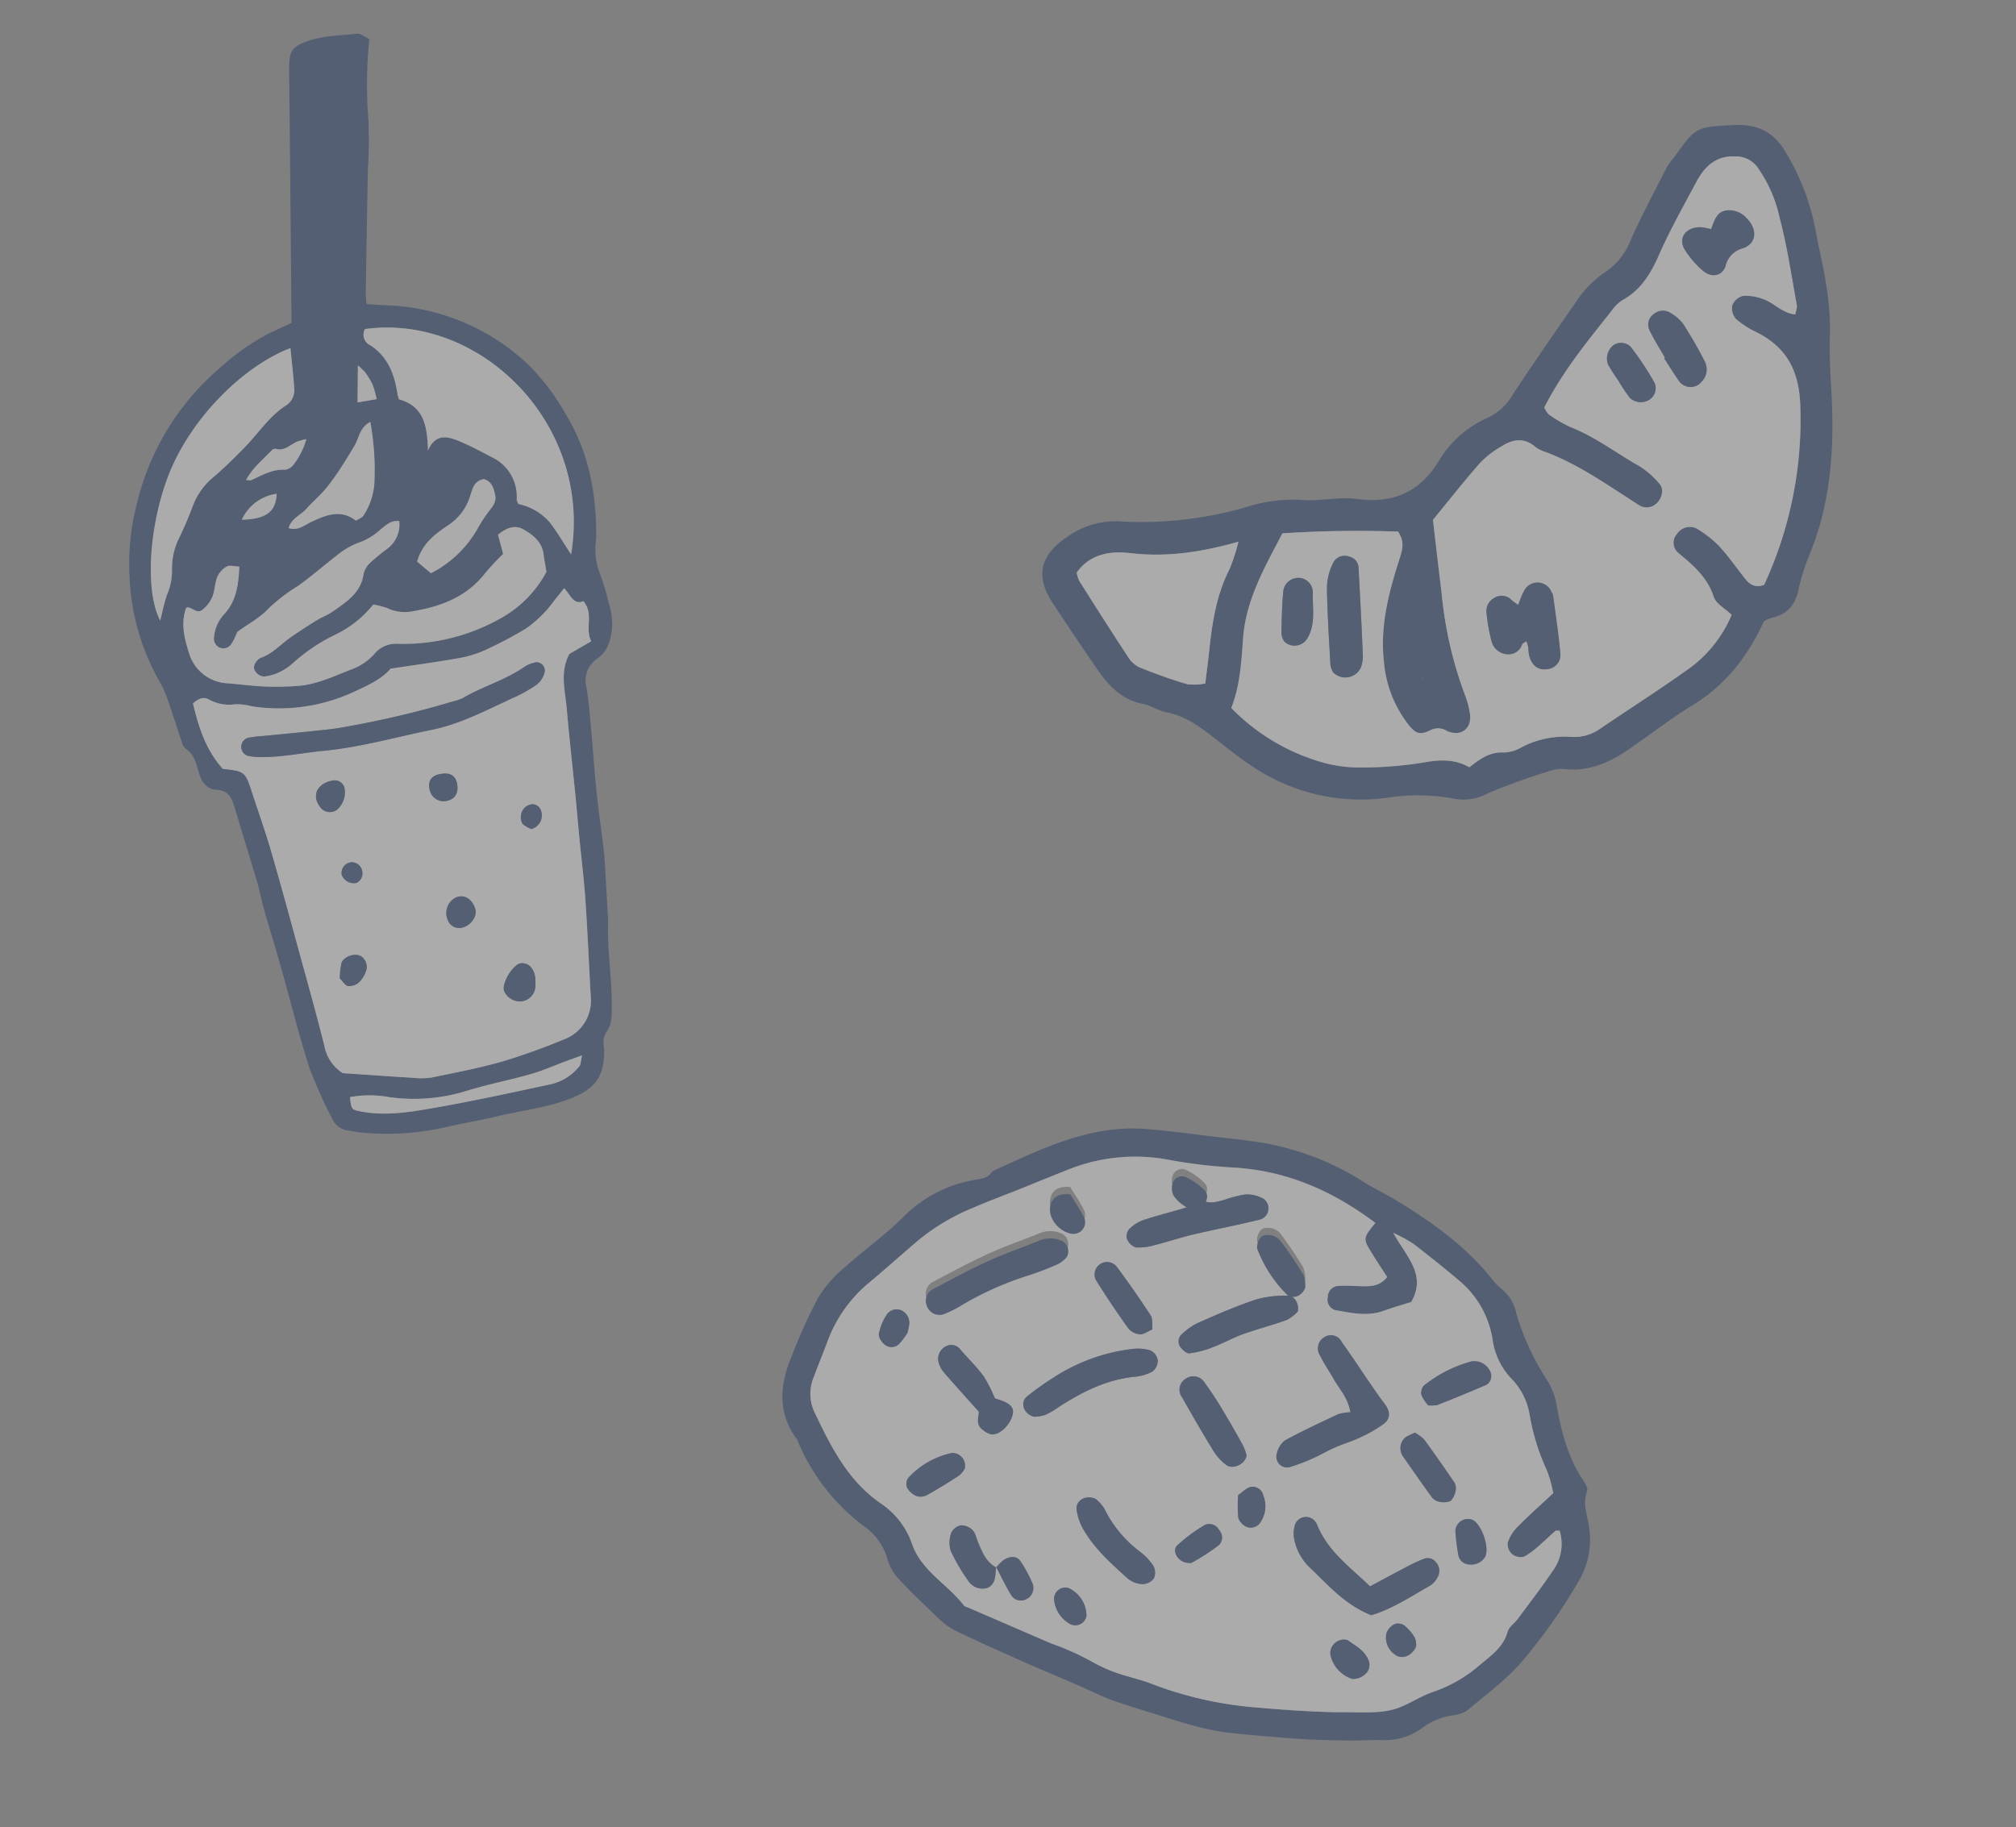 <svg xmlns="http://www.w3.org/2000/svg" width="337.432" height="305.884" viewBox="0 0 337.432 305.884">
  <rect x="0" y="0" width="337.432" height="305.884" fill="#808080" stroke="none"/>
  <g id="Group_36180" data-name="Group 36180" transform="translate(-19.332 -7568.998)">
    <g id="Group_2151" data-name="Group 2151" transform="matrix(0.966, -0.259, 0.259, 0.966, -1428.851, 6560.893)" opacity="0.34">
      <path id="Path_94463" data-name="Path 94463" d="M1207.329,1430.709a36.282,36.282,0,0,0-20.682-16.059c-.982-.311-1.951-.661-2.988-1.014a15.358,15.358,0,0,1,.261-1.547q2.844-9.98,5.71-19.954a77.607,77.607,0,0,0,2.286-8.124,74.315,74.315,0,0,1,3.664-13.08c-.56-.469-1.1-1.305-1.761-1.409-2.652-.419-5.273-1.118-8.009-.972-2.881.154-3.686.707-4.43,3.525-.866,3.284-1.694,6.579-2.541,9.868q-2.15,8.345-4.306,16.687c-1.26,4.877-2.524,9.753-3.832,14.807-1.749.308-3.13.52-4.5.8a40.022,40.022,0,0,0-9.2,3.45,42.991,42.991,0,0,0-19.077,18.159,40.179,40.179,0,0,0-4.375,11.459,38.384,38.384,0,0,0,.219,18.14,17.721,17.721,0,0,1,.557,3.106c.2,2.57.306,5.149.472,7.723a2.384,2.384,0,0,0,.291,1.348c1.263,1.362,1.07,3.037,1.142,4.656.068,1.533.6,2.9,2.087,3.376,1.863.6,2.133,1.919,2.179,3.54.122,4.338.3,8.673.414,13.011.041,1.635-.1,3.274-.072,4.91.052,3.4.187,6.8.233,10.2.076,5.746-.052,11.5.227,17.235a77,77,0,0,0,1.487,9.326,3.3,3.3,0,0,0,2.13,2.6c.543.222,1.055.521,1.6.732a43.743,43.743,0,0,0,14.4,2.933c2.815.1,5.625.394,8.44.466,4.219.108,8.418.781,12.661.33,4.547-.483,6.508-2.019,7.688-6.3.124-.449.082-.952.244-1.381a3.219,3.219,0,0,1,.827-1.469c1.252-.917,1.586-2.26,1.971-3.612,1.35-4.739,1.76-9.688,3.242-14.4.07-.223.087-.462.134-.692.643-3.105,1.292-6.208,1.926-9.314.14-.688.244-1.385.342-2.081.459-3.248.857-6.507,1.379-9.746.558-3.466,1.253-6.909,1.845-10.37.376-2.2.782-4.4.974-6.619a4.367,4.367,0,0,1,2.969-3.986c2.267-.852,3.18-2.733,3.871-4.717a12.457,12.457,0,0,0,.41-3.835,40.647,40.647,0,0,0-.172-5.278,10.94,10.94,0,0,1,.755-5.17,18.43,18.43,0,0,0,.592-2.007c1.607-6.475,2.021-12.939.17-19.47A38.576,38.576,0,0,0,1207.329,1430.709Zm-62.374,32.058a1.583,1.583,0,0,0,2.219-.144,3.87,3.87,0,0,0,.5-.494c.374-.449.732-.91.878-1.092,2.238-.861,4.357-1.33,6.069-2.43a28.887,28.887,0,0,1,5.753-2.373c2.512-.953,4.937-2.13,7.416-3.172a13.031,13.031,0,0,1,4.719-1.231,10.627,10.627,0,0,0,3.631-1.144c1.076-.461,2.079-1.063,3.384-.549a5.061,5.061,0,0,1-3.1,3.947,29.491,29.491,0,0,0-3.2,1.428,3.967,3.967,0,0,0-1.739,1.588c-1.234,2.984-3.969,3.791-6.588,4.764-.978.363-2.057.446-3.062.749-1.681.506-3.356,1.043-5,1.647-1.862.683-3.553,1.843-5.613,1.978a1.491,1.491,0,0,0-.647.254c-.646.4-1.111,1.005-.823,1.749a1.974,1.974,0,0,0,1.131,1.16,7.778,7.778,0,0,0,2.776-.034,9.428,9.428,0,0,0,2.644-.931,30.194,30.194,0,0,1,7.616-2.637,18.349,18.349,0,0,0,7.784-3.288,12.057,12.057,0,0,1,2.161,1.223,6.845,6.845,0,0,0,4.15,1.586c4.823.456,9.345-.088,13.323-3.164a41.279,41.279,0,0,1,3.567-2.208v-3.327c1.565-.7,3.11-.962,4.328.231,1.326,1.3,2.488,2.825,2.2,4.929-.127.917-.189,1.843-.3,2.938a19.187,19.187,0,0,1-8.681,5.333,33.106,33.106,0,0,1-18.367-.111,4.734,4.734,0,0,0-4.328.593,9.423,9.423,0,0,1-4.613,1.531c-3.03.348-6.059.9-9.106.333a47.488,47.488,0,0,1-5.437-1.353c-2.009-.63-3.956-1.454-5.944-2.153a7.075,7.075,0,0,1-4.821-6.551c-.1-2.588-.088-5.182,1.514-7.42a1.079,1.079,0,0,1,.358.036c.7.374,1.214,1.383,2.1,1.02a5.5,5.5,0,0,0,2.2-1.642c.7-.916,1.009-2.134,1.7-3.057a3.73,3.73,0,0,1,1.97-1.272c.546-.133,1.233.315,2.036.56-.936,2.915-1.968,5.44-4.521,7.037a6.589,6.589,0,0,0-2.614,3.232A1.658,1.658,0,0,0,1144.955,1462.768Zm15.936-22.353c-.912,2.889-2.825,3.627-6.753,2.68A7.536,7.536,0,0,1,1160.891,1440.415Zm-4.341-3.55c1.594-1.734,3.646-2.582,5.48-3.725a.779.779,0,0,1,.669-.031c1.3.759,2.477-.016,3.7-.236a11.515,11.515,0,0,1,1.655-.011,12.573,12.573,0,0,1-3.176,3.568,2.121,2.121,0,0,1-1.593.457c-2-.66-3.91-.112-5.849.207C1157.235,1437.128,1157,1436.987,1156.55,1436.865Zm39.6,13.257c-.059,1.073-.763,1.609-1.548,2.189a23.913,23.913,0,0,0-2.632,2.332,18.82,18.82,0,0,1-9.58,5.3l-1.734-2.482c1.69-2.787,4.219-3.706,6.6-4.525a8.944,8.944,0,0,0,4.83-3.8c.7-1.069,1.323-2.3,2.952-2.11C1196.222,1447.763,1196.22,1448.921,1196.153,1450.122Zm-16.564-26.931a9.656,9.656,0,0,1,.881,1.431,12.98,12.98,0,0,1,.667,2.346,17.719,17.719,0,0,1,.022,2.471l-3.23-.289Zm-7.32,15.913c1.146-1.009,2.245-2.072,3.34-3.136,1.046-1.017,1.529-2.659,3.537-3.11a45.111,45.111,0,0,1-2.056,10.255,11.437,11.437,0,0,1-3.109,4.589c-.3.29-.867.306-1.433.488-1.968-2.594-4.69-2.194-7.373-1.71-1.231.222-2.4.876-3.833,0,.852-1.45,2.529-1.565,3.728-2.354,1.272-.837,2.662-1.5,3.915-2.358A35.6,35.6,0,0,0,1172.269,1439.1Zm-35.7,16.763c-1.2-5.537,2.3-15.657,7.414-22.813,6.058-8.484,17.03-14.74,25.456-15.594-.418,2.5-.729,4.682-1.168,6.84a2.991,2.991,0,0,1-2.075,2.244c-3.195,1.047-5.65,3.313-8.467,4.979-2.014,1.191-4.051,2.361-6.159,3.37a11.5,11.5,0,0,0-4.625,3.665c-1.161,1.625-2.379,3.219-3.694,4.72a11.4,11.4,0,0,0-2.583,4.952,10.19,10.19,0,0,1-1.835,3.7C1137.982,1453.146,1137.339,1454.5,1136.568,1455.867Zm48.474,90.2a8.617,8.617,0,0,1-5.982,1.657c-6.668-.321-13.34-.66-19.987-1.259-3.947-.356-7.941-.822-11.579-2.656-1.2-.6-1.208-.681-.907-2.677a18.415,18.415,0,0,1,6.312,1.693,29.775,29.775,0,0,0,13.04,2.348c3.63-.128,7.273.14,10.906.079,2.1-.035,4.2-.374,6.3-.572.69-.065,1.38-.12,2.772-.24C1185.451,1545.326,1185.345,1545.818,1185.041,1546.063Zm20.326-68.177-4.1,1.109c-2.359,2.524-2.261,5.71-2.784,8.674-.857,4.851-1.59,9.724-2.388,14.586-.38,2.313-.8,4.62-1.182,6.932-.58,3.473-1.063,6.964-1.741,10.417-1.041,5.3-2.23,10.564-3.324,15.851a6.893,6.893,0,0,1-5.641,5.552,110.638,110.638,0,0,1-11.217.966c-4.1.078-8.221-.227-12.326-.463a12.215,12.215,0,0,1-3.064-.774c-3.661-1.221-7.309-2.485-11.134-3.792a6.9,6.9,0,0,1-1.782-5.252c.091-5.639.021-11.281-.011-16.922s-.044-11.282-.168-16.92c-.075-3.4-.349-6.8-.53-10.193-.2-3.706-.227-3.748-3.7-5.106-1.908-3.7-2.112-7.732-1.993-11.864,1.024-.508,1.908-.709,2.718.017a6.961,6.961,0,0,0,4.043,1.938,9.363,9.363,0,0,1,2.6,1.044,29.853,29.853,0,0,0,17.567,2.027c2.437-.416,4.833-.885,6.506-2.085,4.381.484,8.33,1.012,12.3,1.316a19.476,19.476,0,0,0,4.885-.414,64.364,64.364,0,0,0,6.5-1.535,20.007,20.007,0,0,0,5.778-3.315c.641-.455,1.269-.929,2.1-1.539.737,1.364.773,3.164,2.546,2.933C1207.025,1473.65,1204.8,1475.546,1205.367,1477.885Zm.492-14.911c-.7-2.126-1.244-4.118-2.015-6.017a9.542,9.542,0,0,0-4.309-4.421,2.116,2.116,0,0,1-.1-.756,7.273,7.273,0,0,0-2.214-8c-1.456-1.355-2.919-2.717-4.489-3.933-1.708-1.323-3.549-2.357-5.506.14.938-3.92,1.313-7.342-2.454-9.541a5.454,5.454,0,0,1-.032-.786c.385-3.353.133-6.547-2.279-9.206a1.951,1.951,0,0,1-.153-2.85C1201.656,1420.05,1215.015,1442.885,1205.859,1462.974Z" transform="translate(0 0)" fill="#00205d"/>
      <path id="Path_94464" data-name="Path 94464" d="M1209.567,1536.832c-1.773.23-1.809-1.569-2.546-2.933-.832.61-1.46,1.084-2.1,1.539a20,20,0,0,1-5.778,3.315,64.281,64.281,0,0,1-6.5,1.535,19.483,19.483,0,0,1-4.885.414c-3.966-.3-7.916-.831-12.3-1.316-1.673,1.2-4.069,1.669-6.506,2.085a29.85,29.85,0,0,1-17.567-2.027,9.356,9.356,0,0,0-2.6-1.044,6.961,6.961,0,0,1-4.043-1.938c-.81-.726-1.694-.525-2.718-.017-.119,4.132.085,8.159,1.993,11.864,3.476,1.358,3.5,1.4,3.7,5.106.181,3.4.455,6.793.53,10.193.124,5.638.135,11.28.168,16.92s.1,11.283.011,16.922a6.9,6.9,0,0,0,1.782,5.252c3.825,1.307,7.473,2.571,11.134,3.792a12.221,12.221,0,0,0,3.064.774c4.1.237,8.221.542,12.326.463a110.576,110.576,0,0,0,11.217-.966,6.894,6.894,0,0,0,5.641-5.552c1.094-5.287,2.282-10.554,3.324-15.851.678-3.453,1.161-6.944,1.741-10.417.386-2.312.8-4.619,1.182-6.932.8-4.862,1.532-9.734,2.388-14.586.523-2.964.425-6.15,2.784-8.674l4.1-1.109C1208.551,1541.307,1210.773,1539.411,1209.567,1536.832Zm-51.267,50.519a4.855,4.855,0,0,1-1.528,1.376,2.541,2.541,0,0,1-1.923.126c-.479-.239-.675-1.043-1.008-1.62a15.9,15.9,0,0,1,.907-2.345,2.556,2.556,0,0,1,3.4-.38A2.138,2.138,0,0,1,1158.3,1587.351Zm2.383-14.81a2.156,2.156,0,0,1-2.043-1.958,1.816,1.816,0,0,1,1.882-1.631,1.767,1.767,0,0,1,1.589,1.9A1.743,1.743,0,0,1,1160.683,1572.54Zm-.036-12.647a2.008,2.008,0,0,1-2.405-.864c-1.046-2.036-.147-3.8,2.079-4.069a4.7,4.7,0,0,1,1.039.018,1.661,1.661,0,0,1,1.492,1.633A3.841,3.841,0,0,1,1160.647,1559.894Zm15.267,24.474a2.049,2.049,0,0,1-2.1-1.9,2.905,2.905,0,0,1,2.414-3.271c1.432-.113,2.442.96,2.521,2.682C1178.809,1583.117,1177.413,1584.344,1175.914,1584.367Zm.633-23.612c-.007-1.443.743-2.227,2.1-2.195,1.761.042,2.634.75,2.6,2.114-.039,1.616-.9,2.572-2.268,2.516A2.364,2.364,0,0,1,1176.547,1560.755Zm8.931,34.788a13.318,13.318,0,0,1-.348,1.429,2.651,2.651,0,0,1-2.983,1.863,2.894,2.894,0,0,1-2.281-2.364c-.212-1.309,2.571-4.022,3.905-3.807C1184.946,1592.854,1185.651,1593.909,1185.478,1595.543Zm5.788-24.135a5.55,5.55,0,0,1-1.153-1.162,1.9,1.9,0,0,1,.032-1.334,2.068,2.068,0,0,1,2.4-1.459,1.547,1.547,0,0,1,1.1,1.59A2.345,2.345,0,0,1,1191.267,1571.408Zm8.978-24.817a3.8,3.8,0,0,1-2.427,1.905,23.6,23.6,0,0,1-3.411.855c-4.866.8-9.692,1.969-14.692,1.715-6.192-.4-12.413-.266-18.591-1.3-3.35-.561-6.77-.752-10.08-1.611a11.641,11.641,0,0,1-2.305-.805,1.569,1.569,0,0,1,.737-2.961,19.132,19.132,0,0,1,2.435.348c2.658.438,5.311.9,7.973,1.317,1.97.306,3.942.672,5.926.793a161.4,161.4,0,0,0,18.3.543,8.324,8.324,0,0,0,1.755-.113c3.739-1.034,7.688-1.054,11.365-2.4a5.313,5.313,0,0,1,2.071-.21A1.391,1.391,0,0,1,1200.245,1546.591Z" transform="translate(-3.747 -65.761)" fill="#fff"/>
      <path id="Path_94465" data-name="Path 94465" d="M1199.666,1510.37v3.327a41.378,41.378,0,0,0-3.567,2.208c-3.978,3.076-8.5,3.62-13.323,3.164a6.844,6.844,0,0,1-4.149-1.587,12.069,12.069,0,0,0-2.161-1.223,18.347,18.347,0,0,1-7.784,3.288,30.2,30.2,0,0,0-7.616,2.637,9.416,9.416,0,0,1-2.644.931,7.778,7.778,0,0,1-2.776.034,1.975,1.975,0,0,1-1.131-1.16c-.288-.743.177-1.344.823-1.749a1.489,1.489,0,0,1,.647-.254c2.06-.135,3.751-1.3,5.613-1.978,1.648-.6,3.323-1.141,5-1.647,1.005-.3,2.084-.385,3.062-.749,2.618-.973,5.353-1.779,6.588-4.764a3.971,3.971,0,0,1,1.739-1.588,29.507,29.507,0,0,1,3.2-1.428,5.061,5.061,0,0,0,3.1-3.947c-1.305-.514-2.308.088-3.384.549a10.632,10.632,0,0,1-3.631,1.144,13.035,13.035,0,0,0-4.719,1.231c-2.479,1.042-4.9,2.219-7.417,3.172a28.91,28.91,0,0,0-5.753,2.372c-1.712,1.1-3.831,1.569-6.069,2.431-.145.182-.5.643-.877,1.092a3.863,3.863,0,0,1-.5.494,1.583,1.583,0,0,1-2.219.144,1.657,1.657,0,0,1-.388-1.93,6.589,6.589,0,0,1,2.614-3.232c2.553-1.6,3.586-4.123,4.521-7.038-.8-.244-1.49-.693-2.036-.56a3.731,3.731,0,0,0-1.97,1.272c-.7.924-1,2.141-1.705,3.057a5.5,5.5,0,0,1-2.2,1.642c-.883.363-1.4-.646-2.1-1.02a1.077,1.077,0,0,0-.358-.036c-1.6,2.238-1.614,4.831-1.514,7.42a7.074,7.074,0,0,0,4.82,6.551c1.989.7,3.935,1.523,5.944,2.153a47.446,47.446,0,0,0,5.437,1.354c3.047.571,6.076.015,9.106-.333a9.428,9.428,0,0,0,4.613-1.531,4.734,4.734,0,0,1,4.328-.593,33.1,33.1,0,0,0,18.367.111,19.188,19.188,0,0,0,8.681-5.333c.108-1.094.17-2.021.3-2.937.293-2.1-.869-3.63-2.2-4.93C1202.775,1509.408,1201.23,1509.666,1199.666,1510.37Z" transform="translate(-4.766 -53.748)" fill="#fff"/>
      <path id="Path_94466" data-name="Path 94466" d="M1214.779,1450.007a1.951,1.951,0,0,0,.153,2.85c2.412,2.659,2.664,5.853,2.279,9.206a5.484,5.484,0,0,0,.032.786c3.767,2.2,3.392,5.621,2.454,9.542,1.957-2.5,3.8-1.464,5.506-.14,1.57,1.216,3.033,2.578,4.489,3.933a7.273,7.273,0,0,1,2.214,8,2.106,2.106,0,0,0,.1.756,9.543,9.543,0,0,1,4.309,4.42c.772,1.9,1.314,3.891,2.015,6.017C1247.487,1475.285,1234.128,1452.45,1214.779,1450.007Z" transform="translate(-32.472 -32.4)" fill="#fff"/>
      <path id="Path_94467" data-name="Path 94467" d="M1146.463,1465.358c-5.109,7.156-8.612,17.276-7.414,22.813.771-1.362,1.414-2.721,2.264-3.936a10.189,10.189,0,0,0,1.835-3.7,11.4,11.4,0,0,1,2.583-4.952c1.315-1.5,2.533-3.1,3.694-4.721a11.5,11.5,0,0,1,4.625-3.665c2.108-1.01,4.145-2.18,6.159-3.37,2.816-1.667,5.272-3.932,8.467-4.979a2.991,2.991,0,0,0,2.074-2.244c.438-2.158.749-4.342,1.168-6.84C1163.493,1450.618,1152.52,1456.874,1146.463,1465.358Z" transform="translate(-2.481 -32.304)" fill="#fff"/>
      <path id="Path_94468" data-name="Path 94468" d="M1194.6,1478.438c-1.1,1.065-2.194,2.127-3.34,3.136a35.6,35.6,0,0,1-3.284,2.66c-1.253.862-2.643,1.522-3.915,2.358-1.2.789-2.876.9-3.728,2.354,1.43.879,2.6.226,3.833,0,2.682-.484,5.4-.884,7.373,1.71.566-.182,1.131-.2,1.433-.488a11.44,11.44,0,0,0,3.109-4.589,45.119,45.119,0,0,0,2.056-10.256C1196.132,1475.779,1195.649,1477.422,1194.6,1478.438Z" transform="translate(-18.994 -42.469)" fill="#fff"/>
      <path id="Path_94469" data-name="Path 94469" d="M1185.989,1659.2c-3.634.061-7.276-.207-10.906-.079a29.779,29.779,0,0,1-13.04-2.348,18.423,18.423,0,0,0-6.312-1.693c-.3,2-.291,2.073.906,2.677,3.638,1.833,7.632,2.3,11.579,2.656,6.647.6,13.319.938,19.987,1.259a8.619,8.619,0,0,0,5.982-1.657c.3-.244.41-.736.876-1.625-1.391.12-2.082.175-2.772.24C1190.189,1658.825,1188.091,1659.164,1185.989,1659.2Z" transform="translate(-9.143 -113.95)" fill="#fff"/>
      <path id="Path_94470" data-name="Path 94470" d="M1226.786,1498.833c-1.629-.185-2.256,1.042-2.951,2.11a8.944,8.944,0,0,1-4.83,3.8c-2.381.819-4.91,1.738-6.6,4.525l1.734,2.482a18.817,18.817,0,0,0,9.58-5.3,23.87,23.87,0,0,1,2.632-2.331c.786-.58,1.489-1.116,1.549-2.189C1227.966,1500.73,1227.968,1499.573,1226.786,1498.833Z" transform="translate(-31.746 -51.809)" fill="#fff"/>
      <path id="Path_94471" data-name="Path 94471" d="M1182.231,1475.328c-1.225.22-2.4,1-3.7.237a.779.779,0,0,0-.669.031c-1.835,1.143-3.886,1.991-5.48,3.725.451.122.685.262.89.228,1.939-.319,3.846-.867,5.849-.206a2.123,2.123,0,0,0,1.593-.457,12.573,12.573,0,0,0,3.175-3.568A11.552,11.552,0,0,0,1182.231,1475.328Z" transform="translate(-15.83 -42.455)" fill="#fff"/>
      <path id="Path_94472" data-name="Path 94472" d="M1168.376,1490.536c3.927.947,5.841.209,6.753-2.68A7.537,7.537,0,0,0,1168.376,1490.536Z" transform="translate(-14.237 -47.441)" fill="#fff"/>
      <path id="Path_94473" data-name="Path 94473" d="M1210.415,1460.71a9.626,9.626,0,0,0-.881-1.431l-1.659,5.959,3.23.289a17.726,17.726,0,0,0-.022-2.471A12.977,12.977,0,0,0,1210.415,1460.71Z" transform="translate(-29.945 -36.088)" fill="#fff"/>
      <path id="Path_94474" data-name="Path 94474" d="M1203.189,1551.593a5.313,5.313,0,0,0-2.071.21c-3.677,1.347-7.626,1.368-11.365,2.4a8.325,8.325,0,0,1-1.755.113,161.374,161.374,0,0,1-18.3-.543c-1.984-.121-3.956-.486-5.926-.792-2.662-.413-5.315-.88-7.973-1.317a19.081,19.081,0,0,0-2.435-.348,1.569,1.569,0,0,0-.737,2.961,11.663,11.663,0,0,0,2.3.805c3.31.858,6.73,1.05,10.08,1.611,6.178,1.034,12.4.9,18.591,1.3,5,.253,9.826-.917,14.692-1.715a23.617,23.617,0,0,0,3.411-.855,3.8,3.8,0,0,0,2.427-1.905A1.391,1.391,0,0,0,1203.189,1551.593Z" transform="translate(-7.633 -72.687)" fill="#00205d"/>
      <path id="Path_94475" data-name="Path 94475" d="M1208.766,1631.454c-1.334-.215-4.117,2.5-3.906,3.807a2.9,2.9,0,0,0,2.281,2.364,2.652,2.652,0,0,0,2.983-1.863,13.329,13.329,0,0,0,.348-1.429C1210.645,1632.7,1209.94,1631.643,1208.766,1631.454Z" transform="translate(-28.741 -104.551)" fill="#00205d"/>
      <path id="Path_94476" data-name="Path 94476" d="M1171.8,1568.87a4.693,4.693,0,0,0-1.039-.018c-2.227.265-3.125,2.033-2.079,4.069a2.008,2.008,0,0,0,2.405.865,3.842,3.842,0,0,0,2.205-3.282A1.661,1.661,0,0,0,1171.8,1568.87Z" transform="translate(-14.185 -79.652)" fill="#00205d"/>
      <path id="Path_94477" data-name="Path 94477" d="M1197.232,1609.089a2.9,2.9,0,0,0-2.414,3.271,2.049,2.049,0,0,0,2.1,1.9c1.5-.023,2.895-1.25,2.837-2.493C1199.674,1610.05,1198.665,1608.976,1197.232,1609.089Z" transform="translate(-24.749 -95.658)" fill="#00205d"/>
      <path id="Path_94478" data-name="Path 94478" d="M1162.568,1617.988a15.856,15.856,0,0,0-.908,2.345c.333.576.53,1.381,1.008,1.62a2.54,2.54,0,0,0,1.923-.126,4.855,4.855,0,0,0,1.528-1.376,2.138,2.138,0,0,0-.147-2.842C1165.09,1616.85,1163.135,1617.016,1162.568,1617.988Z" transform="translate(-11.567 -98.86)" fill="#00205d"/>
      <path id="Path_94479" data-name="Path 94479" d="M1201.455,1574.841c-1.356-.032-2.106.752-2.1,2.195a2.364,2.364,0,0,0,2.431,2.435c1.367.056,2.229-.9,2.268-2.516C1204.089,1575.591,1203.217,1574.883,1201.455,1574.841Z" transform="translate(-26.557 -82.042)" fill="#00205d"/>
      <path id="Path_94480" data-name="Path 94480" d="M1224.236,1589.553a2.068,2.068,0,0,0-2.4,1.459,1.9,1.9,0,0,0-.032,1.334,5.554,5.554,0,0,0,1.154,1.163,2.345,2.345,0,0,0,2.371-2.366A1.548,1.548,0,0,0,1224.236,1589.553Z" transform="translate(-35.441 -87.861)" fill="#00205d"/>
      <path id="Path_94481" data-name="Path 94481" d="M1171.51,1592.093a1.816,1.816,0,0,0-1.882,1.631,2.157,2.157,0,0,0,2.043,1.958,1.743,1.743,0,0,0,1.427-1.69A1.767,1.767,0,0,0,1171.51,1592.093Z" transform="translate(-14.735 -88.903)" fill="#00205d"/>
    </g>
    <g id="Group_2154" data-name="Group 2154" transform="matrix(0.951, 0.309, -0.309, 0.951, -605.692, 6472.823)" opacity="0.34">
      <path id="Path_94511" data-name="Path 94511" d="M1263.028,1004.765c.025-.453-.577-1.052-1.03-1.4-3.705-2.869-6.146-6.706-8.286-10.762a11.539,11.539,0,0,0-2.824-3.467,42.232,42.232,0,0,1-8.336-9.027,7.036,7.036,0,0,0-3.726-3.173,9.061,9.061,0,0,1-2-1.094c-5.963-3.89-12.629-5.971-19.48-7.561-2.077-.482-4.209-.747-6.263-1.3a46,46,0,0,0-19.91-.534c-1.639.276-3.264.642-4.9.97-4.026.811-8.079,1.512-12.074,2.46-9.152,2.172-15.635,8.49-22.249,14.575a.9.9,0,0,0-.235.389c-.346,1.144-1.311,1.494-2.263,2.02a22.083,22.083,0,0,0-9.448,9.568c-1.908,3.8-4.508,7.24-6.635,10.935a21.234,21.234,0,0,0-2.732,6.21,91.384,91.384,0,0,0-1.248,11.348c-.336,4.975.833,9.415,5.2,12.479a2.082,2.082,0,0,1,.3.345,34.079,34.079,0,0,0,14.993,10.05,9.978,9.978,0,0,1,5.339,4.051,8.138,8.138,0,0,0,2.626,2.421c2.519,1.419,5.133,2.675,7.746,3.918a13.872,13.872,0,0,0,3.827,1.421c4.212.6,8.451,1.024,12.685,1.466,3.327.347,6.663.61,9.993.928,1.958.188,3.909.5,5.871.593,2.131.1,4.271.023,6.408.023,4.877-.112,9.774.083,14.585-.958,3.716-.8,7.426-1.65,11.113-2.581,2.648-.668,5.263-1.474,7.875-2.278,1.744-.538,3.441-1.232,5.187-1.761a10.521,10.521,0,0,0,5.908-4.069,11,11,0,0,1,4.122-3.529,5.47,5.47,0,0,0,2.149-1.606c2.239-3.615,4.8-7.134,6.344-11.045a94.47,94.47,0,0,0,3.239-9.458c.568-2.058,1.1-4.13,1.521-6.222a13.482,13.482,0,0,0-1.3-8.887C1264.25,1008.479,1262.91,1006.934,1263.028,1004.765Zm-1.328,14.389c-.922,3.215-2.048,6.372-3.111,9.544-.287.857-.977,1.7-.943,2.521.113,2.675-1.359,4.61-2.661,6.673a23.541,23.541,0,0,1-5.995,6.717c-2.066,1.507-3.62,3.771-5.775,5.087s-4.764,1.939-7.212,2.749c-2.305.761-4.65,1.413-7,2.033-2.649.7-5.319,1.327-7.988,1.951a63.016,63.016,0,0,1-17.723,1.5c-1.207-.062-2.422.042-3.634.048a25.453,25.453,0,0,1-6.8-.5,45.057,45.057,0,0,0-7.253-.762q-7.493-.7-14.984-1.411c-.3-.029-.676.027-.9-.127-3.714-2.561-8.575-3.283-11.469-7.163a13.474,13.474,0,0,0-7.088-4.8c-6.45-1.937-10.88-6.514-15.3-11.167a7.17,7.17,0,0,1-1.842-5.48c.073-2.133.255-4.262.338-6.4a23.173,23.173,0,0,1,3.674-11.623c1.947-3.1,3.774-6.274,5.706-9.383a35.512,35.512,0,0,1,6.882-7.768c2.259-2,4.63-3.848,6.934-5.783,2.21-1.856,4.408-3.727,6.641-5.555a30.084,30.084,0,0,1,15.377-6.46,84.987,84.987,0,0,0,10.28-2.045c8.715-2.316,17.18-1.453,25.593,1.438-1.173,3.01-1.166,3.142.771,4.8,1.253,1.076,2.554,2.1,3.9,3.2-.66,1.8-2.035,2.328-3.494,2.763-1.311.39-2.654.706-3.914,1.222a1.872,1.872,0,0,0-1,2.3,1.821,1.821,0,0,0,1.87,1.678c2.686-.385,5.452-.627,7.735-2.4,1.195-.931,2.459-1.772,3.932-2.825,1.075-5.172-3.108-6.951-6.451-10.081a26.983,26.983,0,0,1,3.722.682c3.151,1.127,6.289,2.3,9.385,3.567a16.077,16.077,0,0,1,8.213,7.559,11.781,11.781,0,0,0,4.9,5.22,11.276,11.276,0,0,1,4.832,4.735,37.3,37.3,0,0,0,5.783,8.205,22.558,22.558,0,0,1,2.109,3.2c-1.336,2.419-2.714,4.774-3.938,7.206a6.756,6.756,0,0,0-.751,3.009,2.28,2.28,0,0,0,1.269,1.619,2.352,2.352,0,0,0,2.086-.223,15.06,15.06,0,0,0,2.06-2.974c.556-.9,1.037-1.838,1.574-2.747.059-.1.26-.112.647-.263A7.554,7.554,0,0,1,1261.7,1019.153Z" transform="translate(0)" fill="#00205d"/>
      <path id="Path_94512" data-name="Path 94512" d="M1185.028,1070.281a.2.2,0,0,0,.021.005l.013-.028-.049-.049C1185.017,1070.232,1185.023,1070.257,1185.028,1070.281Z" transform="translate(-12.147 -22.821)" fill="#fff"/>
      <path id="Path_94513" data-name="Path 94513" d="M1261.341,1014.008c-.536.909-1.018,1.851-1.573,2.747a15.064,15.064,0,0,1-2.06,2.974,2.352,2.352,0,0,1-2.086.223,2.278,2.278,0,0,1-1.269-1.618,6.753,6.753,0,0,1,.751-3.009c1.224-2.432,2.6-4.787,3.938-7.206a22.533,22.533,0,0,0-2.109-3.2,37.288,37.288,0,0,1-5.783-8.205,11.278,11.278,0,0,0-4.832-4.735,11.782,11.782,0,0,1-4.9-5.22,16.076,16.076,0,0,0-8.213-7.559c-3.1-1.27-6.234-2.44-9.385-3.567a26.99,26.99,0,0,0-3.722-.682c3.343,3.13,7.526,4.909,6.451,10.081-1.473,1.053-2.737,1.894-3.932,2.825-2.282,1.778-5.049,2.02-7.734,2.4a1.821,1.821,0,0,1-1.87-1.678,1.873,1.873,0,0,1,1-2.3c1.26-.516,2.6-.832,3.914-1.222,1.459-.435,2.834-.964,3.494-2.763-1.348-1.1-2.649-2.123-3.9-3.2-1.937-1.661-1.943-1.793-.771-4.8-8.413-2.891-16.878-3.754-25.593-1.438a84.955,84.955,0,0,1-10.28,2.045,30.083,30.083,0,0,0-15.377,6.46c-2.234,1.828-4.431,3.7-6.642,5.555-2.3,1.935-4.674,3.782-6.934,5.783a35.509,35.509,0,0,0-6.882,7.768c-1.932,3.109-3.758,6.284-5.706,9.383a23.177,23.177,0,0,0-3.674,11.623c-.083,2.133-.265,4.262-.338,6.4a7.17,7.17,0,0,0,1.842,5.48c4.424,4.653,8.853,9.229,15.3,11.167a13.475,13.475,0,0,1,7.088,4.8c2.894,3.88,7.754,4.6,11.469,7.163.223.154.594.1.9.127q7.491.707,14.984,1.41a45.085,45.085,0,0,1,7.253.762,25.464,25.464,0,0,0,6.8.5c1.212-.005,2.427-.11,3.634-.048a63.013,63.013,0,0,0,17.723-1.5c2.669-.624,5.338-1.252,7.988-1.951,2.349-.619,4.694-1.271,7-2.033,2.448-.809,5.051-1.431,7.212-2.749s3.709-3.579,5.775-5.086a23.55,23.55,0,0,0,6-6.717c1.3-2.063,2.774-4,2.66-6.673-.034-.825.656-1.664.943-2.521,1.063-3.173,2.188-6.33,3.111-9.544a7.554,7.554,0,0,0-1.016-6.7C1261.6,1013.9,1261.4,1013.909,1261.341,1014.008Zm-28.466-16.3a21.753,21.753,0,0,1,6.291-6.306,2.9,2.9,0,0,1,3.369.426,1.793,1.793,0,0,1,.335,2.428c-2.231,1.976-4.511,3.9-6.8,5.8a5.52,5.52,0,0,1-1.462.55,6.55,6.55,0,0,1-1.6-1.261A1.812,1.812,0,0,1,1232.875,997.706Zm-.435,9.544c.217-.611.912-1.052,1.434-1.614a7.11,7.11,0,0,1,1.847.616c2.331,1.682,4.624,3.42,6.9,5.178a1.861,1.861,0,0,1,.718,1.114,3.35,3.35,0,0,1-.226,2.125,3.287,3.287,0,0,1-1.987.723,1.934,1.934,0,0,1-1.269-.4c-2.2-1.6-4.377-3.247-6.548-4.895A2.4,2.4,0,0,1,1232.441,1007.251Zm-30.264-26.35a65.326,65.326,0,0,1,5.381,4.191,5.4,5.4,0,0,1,1.005,1.989c-.1,1.675-1.569,2.6-2.689,1.991a21.61,21.61,0,0,1-7-5.725,2.483,2.483,0,0,1,.053-2.077c.185-.413.971-.708,1.519-.765A2.7,2.7,0,0,1,1202.177,980.9Zm-24.273,7.068a6.367,6.367,0,0,1,1.712-2.088c1.7-1.277,3.519-2.4,5.277-3.606.859-.588,1.692-1.213,2.537-1.822a6.223,6.223,0,0,1-4.626-1.252,2.838,2.838,0,0,1-.769-1.928,1.624,1.624,0,0,1,1.783-1.625,10.46,10.46,0,0,1,3.7,1.147c1.107.582.722,1.824.67,2.849,1.343.2,2.326-.575,3.349-1.232a18.611,18.611,0,0,1,3.088-1.951,5.672,5.672,0,0,1,3.061-.227,1.956,1.956,0,0,1,.522,3.487c-3.223,2.006-6.556,3.833-9.8,5.8-1.951,1.184-3.787,2.556-5.724,3.765a8.472,8.472,0,0,1-2.855,1.3,2.543,2.543,0,0,1-1.849-.958A1.822,1.822,0,0,1,1177.9,987.969Zm-2.894,7.192a2.07,2.07,0,0,1,2.842-.512q4.054,2.875,7.925,6c.5.405.621,1.288.993,2.12-.644.564-1.11,1.265-1.72,1.426a2.845,2.845,0,0,1-2.147-.312q-3.834-2.811-7.482-5.872A2.049,2.049,0,0,1,1175.009,995.161Zm9.5,11.805a7.253,7.253,0,0,1,3.02-.741,2.255,2.255,0,0,1,1.677,1.173,2.37,2.37,0,0,1-.259,2.09,7.646,7.646,0,0,1-2.6,1.77c-4.3,1.9-7.512,5.076-10.414,8.645a14.424,14.424,0,0,1-1.809,2.037,7.105,7.105,0,0,1-1.649.864c-1.854.135-3.025-1.535-2.233-2.815a45.9,45.9,0,0,1,3.244-4.393A30.724,30.724,0,0,1,1184.513,1006.967Zm-18.2-22.612c1.251,1.084,2.456,1.991,3.488,3.065a1.959,1.959,0,0,1-1.206,3.151c-2.084.329-4.51-1.169-4.822-3.161C1163.533,985.859,1164.323,984.812,1166.315,984.354Zm-19.108,33.813a1.8,1.8,0,0,1-2.3.866c-.6-.209-1.391-.872-1.463-1.417a8.9,8.9,0,0,1,.267-3.465,1.993,1.993,0,0,1,2.049-1.424,2.3,2.3,0,0,1,2.056,2.021c.052.292.068.591.138,1.218A15.036,15.036,0,0,1,1147.207,1018.167Zm5.275-8.251a2.237,2.237,0,0,1-3.234-.37,2.2,2.2,0,0,1,.074-2.927c2.419-2.5,4.829-5.023,7.388-7.38,2.224-2.048,4.656-3.869,6.976-5.815a4.713,4.713,0,0,1,3.77-1.2,1.952,1.952,0,0,1,1.551,2.333,5.279,5.279,0,0,1-.958,1.492,47.927,47.927,0,0,1-4.6,3.7,53.011,53.011,0,0,0-9.008,8.284A17.444,17.444,0,0,1,1152.482,1009.916Zm11.106,26.073c-1.311,1.647-2.675,3.257-4.105,4.8a2.324,2.324,0,0,1-1.6.727,3.31,3.31,0,0,1-1.948-.811,1.8,1.8,0,0,1-.364-1.643,13.928,13.928,0,0,1,5.667-6.239,2.132,2.132,0,0,1,2.854,1.821A3.813,3.813,0,0,1,1163.588,1035.988Zm-.2-11.133c-2.754-1.607-5.245-3.029-7.7-4.513a4.31,4.31,0,0,1-1.254-1.264,2.33,2.33,0,0,1,.342-2.934,1.889,1.889,0,0,1,2.491-.206c1.7,1.01,3.479,1.9,5.08,3.041a24.15,24.15,0,0,1,2.915,2.927c.08,0,.366,0,.652,0,1.853-.012,2.779.408,2.963,1.346.34,1.72-.791,4.153-2.252,4.556a3.359,3.359,0,0,1-1.722-.289C1163.43,1027.045,1163.671,1025.574,1163.384,1024.855Zm17.12,27.521a1.9,1.9,0,0,1-2.484.011c-1.336-1.139-2.542-2.43-3.8-3.661l-.013.028c-.007,0-.014,0-.021-.005.052.254.108.523.179.79.282,1.058.416,2.113-.5,2.935a2.813,2.813,0,0,1-3.379-.117,30.816,30.816,0,0,1-4.363-3.874,4.784,4.784,0,0,1-.854-2.9,2.277,2.277,0,0,1,1.146-1.7,2.718,2.718,0,0,1,2.112.166c.614.322,1,1.078,1.489,1.64,1.164,1.333,2.283,2.73,4.176,3.068,0-.024-.011-.049-.015-.072l.05.049a8.36,8.36,0,0,1,.779-1.515c.8-1.016,1.89-1.371,2.716-.726a21.291,21.291,0,0,1,3.195,3.061A2.082,2.082,0,0,1,1180.5,1052.377Zm8.333,1.56a5.263,5.263,0,0,1-3.745-3.051,1.9,1.9,0,0,1,1.685-2.595,5.172,5.172,0,0,1,4.31,3.5A1.9,1.9,0,0,1,1188.836,1053.937Zm11.044-11.6a2.44,2.44,0,0,1-1.493,1.5,4.221,4.221,0,0,1-2.652-.118c-3.469-1.547-6.985-3.07-9.812-5.708a9.355,9.355,0,0,1-1.87-2.543c-.687-1.338.456-2.9,2.363-2.785a6.14,6.14,0,0,1,1.962,1.116,20.125,20.125,0,0,0,8,5.047,9.646,9.646,0,0,1,2.776,1.538A2.4,2.4,0,0,1,1199.879,1042.341ZM1195,1012.064a2.135,2.135,0,0,1-.341-3.2,2.2,2.2,0,0,1,3.225-.261c1.353.958,2.646,2.008,3.9,3.092q2.737,2.364,5.373,4.845a9.679,9.679,0,0,1,1.121,1.417c.209,1.629-1.532,3.033-2.784,2.574a9.042,9.042,0,0,1-2.72-1.551C1200.134,1016.731,1197.558,1014.4,1195,1012.064Zm13.529,21.592a36.117,36.117,0,0,1-3.374,4.177c-.253.286-.826.291-1,.346-1.521.137-2.844-1.249-2.262-2.3a26.806,26.806,0,0,1,3.371-4.717,1.864,1.864,0,0,1,2.508.111A1.832,1.832,0,0,1,1208.528,1033.656Zm-.823-39.364c-2.031,1.595-4.225,2.979-6.266,4.56-1.441,1.117-2.689,2.481-4.112,3.623a15.363,15.363,0,0,1-3.435,2.2c-.485.209-1.447-.253-1.956-.687a1.754,1.754,0,0,1-.409-1.618,10.259,10.259,0,0,1,2.1-2.928c2.6-2.342,5.24-4.671,8.049-6.756a18.394,18.394,0,0,1,4.9-2.285c1.012-.356,2.276.669,2.413,2.017A6.647,6.647,0,0,1,1207.7,994.292Zm6.271,33.479a1.928,1.928,0,0,1-1.969,1.577,2.535,2.535,0,0,1-1.827-1.026,20.9,20.9,0,0,1-1.193-3.61c.553-.7.948-1.583,1.625-1.966a1.826,1.826,0,0,1,2.392.735A4.814,4.814,0,0,1,1213.976,1027.771Zm-.98-11.618a3.893,3.893,0,0,1,.594-2.541c2.284-2.418,4.725-4.689,7.157-6.963a8,8,0,0,1,1.836-.916c-1.146-2.181-2.956-3.124-4.4-4.437-1.124-1.02-2.333-1.955-3.394-3.036a2.177,2.177,0,0,1-.153-3.241,1.979,1.979,0,0,1,2.872-.063c2.446,1.8,4.813,3.708,7.222,5.559.945.726,1.9,1.44,2.881,2.12,1.357.942,1.749,2.161.692,3.46a25,25,0,0,1-4.451,4.484,28.411,28.411,0,0,0-3.7,3.3,32.069,32.069,0,0,1-4.5,3.789A1.806,1.806,0,0,1,1213,1016.153Zm25.383,30.661a3.007,3.007,0,0,1-1.7,1.274,5.428,5.428,0,0,1-4.782-2.779,2.284,2.284,0,0,1,2.018-3.155c1.288.468,3.144.644,4.378,2.133A2.033,2.033,0,0,1,1238.379,1046.814Zm-1.985-9.852c-4.713-.3-8.383-2.542-12.192-4.38a8.881,8.881,0,0,1-4.184-4.075,4.9,4.9,0,0,1-.443-2.182,1.946,1.946,0,0,1,2.721-1.553,2.49,2.49,0,0,1,.741.524c3.027,3.7,7.442,5.083,11.67,7.137,1.617-1.683,3.175-3.328,4.76-4.943a27.231,27.231,0,0,1,2.33-2.177,1.71,1.71,0,0,1,2.111-.144,2.107,2.107,0,0,1,1.065,2.321,3.466,3.466,0,0,1-.7,1.657C1241.722,1031.949,1239.343,1034.942,1236.394,1036.962Zm5.836,5.055a3.456,3.456,0,0,1-2.494-2.945,2.787,2.787,0,0,1,.847-1.909,1.849,1.849,0,0,1,1.63-.263,7.463,7.463,0,0,1,2.294,1.421,3.309,3.309,0,0,1,.633,1.276C1245.018,1041.383,1243.521,1042.479,1242.23,1042.017Zm7.186-18.212a1.911,1.911,0,0,1-2.295-.966,34.736,34.736,0,0,1-1.72-3.685,2.117,2.117,0,0,1,2.263-2.6c1.694.373,3.976,3.416,3.847,5.13A2.719,2.719,0,0,1,1249.416,1023.8Z" transform="translate(-1.304 -1.289)" fill="#fff"/>
      <path id="Path_94514" data-name="Path 94514" d="M1249.287,1009.013c-.979-.68-1.936-1.394-2.881-2.12-2.41-1.851-4.777-3.757-7.223-5.559a1.979,1.979,0,0,0-2.872.063,2.177,2.177,0,0,0,.153,3.241c1.061,1.081,2.27,2.016,3.394,3.036,1.446,1.313,3.255,2.256,4.4,4.438a8,8,0,0,0-1.836.916c-2.432,2.274-4.872,4.545-7.157,6.963a3.9,3.9,0,0,0-.593,2.541,1.806,1.806,0,0,0,2.65,1.517,32.048,32.048,0,0,0,4.5-3.789,28.436,28.436,0,0,1,3.7-3.3,25,25,0,0,0,4.451-4.484C1251.036,1011.174,1250.644,1009.955,1249.287,1009.013Z" transform="translate(-22.982 -7.667)" fill="#00205d"/>
      <path id="Path_94515" data-name="Path 94515" d="M1267.421,1039.978a1.71,1.71,0,0,0-2.111.144,27.247,27.247,0,0,0-2.33,2.177c-1.585,1.616-3.144,3.26-4.76,4.943-4.228-2.055-8.643-3.435-11.67-7.137a2.486,2.486,0,0,0-.741-.524,1.946,1.946,0,0,0-2.721,1.553,4.9,4.9,0,0,0,.443,2.182,8.881,8.881,0,0,0,4.184,4.075c3.81,1.838,7.48,4.076,12.192,4.38,2.949-2.02,5.328-5.012,7.879-7.814a3.466,3.466,0,0,0,.7-1.657A2.108,2.108,0,0,0,1267.421,1039.978Z" transform="translate(-24.818 -16.098)" fill="#00205d"/>
      <path id="Path_94516" data-name="Path 94516" d="M1171.2,997.986a4.712,4.712,0,0,0-3.77,1.2c-2.32,1.946-4.752,3.767-6.976,5.815-2.559,2.356-4.969,4.878-7.388,7.38a2.2,2.2,0,0,0-.073,2.927,2.237,2.237,0,0,0,3.234.37,17.421,17.421,0,0,0,1.956-1.887,53.03,53.03,0,0,1,9.008-8.284,47.959,47.959,0,0,0,4.6-3.7,5.281,5.281,0,0,0,.958-1.492A1.952,1.952,0,0,0,1171.2,997.986Z" transform="translate(-4.67 -5.897)" fill="#00205d"/>
      <path id="Path_94517" data-name="Path 94517" d="M1209.53,977.519a5.672,5.672,0,0,0-3.061.227,18.612,18.612,0,0,0-3.088,1.951c-1.023.657-2.007,1.436-3.349,1.232l-.762.809c-.845.608-1.678,1.234-2.537,1.822-1.758,1.2-3.574,2.328-5.277,3.606a6.37,6.37,0,0,0-1.712,2.088,1.822,1.822,0,0,0,.08,1.658,2.543,2.543,0,0,0,1.849.958,8.476,8.476,0,0,0,2.855-1.3c1.937-1.21,3.772-2.582,5.724-3.765,3.246-1.969,6.579-3.8,9.8-5.8a1.956,1.956,0,0,0-.522-3.487Z" transform="translate(-13.144 -2.573)" fill="#00205d"/>
      <path id="Path_94518" data-name="Path 94518" d="M1197.21,1015.91a7.254,7.254,0,0,0-3.02.741,30.724,30.724,0,0,0-11.025,8.628,45.867,45.867,0,0,0-3.244,4.393c-.792,1.281.379,2.95,2.234,2.815a7.1,7.1,0,0,0,1.649-.864,14.4,14.4,0,0,0,1.809-2.037c2.9-3.568,6.117-6.74,10.414-8.645a7.642,7.642,0,0,0,2.6-1.77,2.37,2.37,0,0,0,.259-2.09A2.256,2.256,0,0,0,1197.21,1015.91Z" transform="translate(-10.981 -10.974)" fill="#00205d"/>
      <path id="Path_94519" data-name="Path 94519" d="M1222.235,995.646a18.393,18.393,0,0,0-4.9,2.284c-2.809,2.084-5.444,4.413-8.049,6.756a10.256,10.256,0,0,0-2.1,2.928,1.754,1.754,0,0,0,.409,1.618c.509.434,1.471.9,1.956.687a15.351,15.351,0,0,0,3.435-2.2c1.424-1.141,2.672-2.506,4.112-3.623,2.041-1.582,4.236-2.965,6.266-4.56a6.653,6.653,0,0,0,1.277-1.876C1224.511,996.315,1223.248,995.29,1222.235,995.646Z" transform="translate(-16.971 -6.537)" fill="#00205d"/>
      <path id="Path_94520" data-name="Path 94520" d="M1209.925,1055.916a20.128,20.128,0,0,1-8-5.047,6.14,6.14,0,0,0-1.962-1.116c-1.907-.12-3.049,1.447-2.363,2.785a9.36,9.36,0,0,0,1.87,2.543c2.827,2.639,6.344,4.161,9.813,5.708a4.221,4.221,0,0,0,2.652.118,2.441,2.441,0,0,0,1.493-1.5,2.4,2.4,0,0,0-.722-1.954A9.642,9.642,0,0,0,1209.925,1055.916Z" transform="translate(-14.849 -18.356)" fill="#00205d"/>
      <path id="Path_94521" data-name="Path 94521" d="M1171.141,1034.2c-.286,0-.572,0-.652,0a24.133,24.133,0,0,0-2.915-2.927c-1.6-1.141-3.384-2.03-5.08-3.04a1.889,1.889,0,0,0-2.491.206,2.33,2.33,0,0,0-.342,2.934,4.309,4.309,0,0,0,1.254,1.264c2.453,1.484,4.944,2.907,7.7,4.514.288.718.046,2.19,1.517,2.663a3.357,3.357,0,0,0,1.722.288c1.46-.4,2.592-2.836,2.251-4.556C1173.919,1034.6,1172.994,1034.185,1171.141,1034.2Z" transform="translate(-6.535 -13.581)" fill="#00205d"/>
      <path id="Path_94522" data-name="Path 94522" d="M1223.557,1026.728c-1.76-1.648-3.548-3.269-5.373-4.845-1.255-1.084-2.549-2.134-3.9-3.092a2.2,2.2,0,0,0-3.225.261,2.135,2.135,0,0,0,.341,3.2c2.56,2.341,5.135,4.667,7.774,6.917a9.041,9.041,0,0,0,2.721,1.551c1.252.458,2.994-.945,2.784-2.574A9.679,9.679,0,0,0,1223.557,1026.728Z" transform="translate(-17.705 -11.476)" fill="#00205d"/>
      <path id="Path_94523" data-name="Path 94523" d="M1188.815,1001a2.077,2.077,0,0,0-2.431,3.365q3.647,3.05,7.482,5.872a2.845,2.845,0,0,0,2.147.312c.61-.161,1.076-.862,1.72-1.426-.372-.833-.49-1.715-.993-2.12Q1192.87,1003.888,1188.815,1001Z" transform="translate(-12.269 -7.642)" fill="#00205d"/>
      <path id="Path_94524" data-name="Path 94524" d="M1269.679,1020.951c-2.274-1.758-4.567-3.5-6.9-5.178a7.109,7.109,0,0,0-1.847-.616c-.521.562-1.216,1-1.434,1.614a2.4,2.4,0,0,0,.867,2.846c2.17,1.648,4.345,3.291,6.548,4.895a1.934,1.934,0,0,0,1.269.4,3.287,3.287,0,0,0,1.987-.723,3.352,3.352,0,0,0,.226-2.125A1.861,1.861,0,0,0,1269.679,1020.951Z" transform="translate(-28.364 -10.81)" fill="#00205d"/>
      <path id="Path_94525" data-name="Path 94525" d="M1269.721,997.268a2.9,2.9,0,0,0-3.369-.426,21.753,21.753,0,0,0-6.291,6.306,1.812,1.812,0,0,0,.131,1.638,6.555,6.555,0,0,0,1.6,1.261,5.524,5.524,0,0,0,1.462-.55c2.294-1.9,4.574-3.825,6.8-5.8A1.793,1.793,0,0,0,1269.721,997.268Z" transform="translate(-28.49 -6.731)" fill="#00205d"/>
      <path id="Path_94526" data-name="Path 94526" d="M1185,1070.183c.007.031.015.06.021.091l.028.007Z" transform="translate(-12.143 -22.815)"/>
      <path id="Path_94527" data-name="Path 94527" d="M1182.535,1068.9c-1.889-.34-3.006-1.735-4.168-3.066-.49-.561-.875-1.317-1.489-1.639a2.718,2.718,0,0,0-2.112-.166,2.277,2.277,0,0,0-1.146,1.7,4.784,4.784,0,0,0,.855,2.9,30.815,30.815,0,0,0,4.363,3.874,2.812,2.812,0,0,0,3.379.117c.919-.822.786-1.877.5-2.935C1182.652,1069.429,1182.6,1069.163,1182.535,1068.9Z" transform="translate(-9.661 -21.44)" fill="#00205d"/>
      <path id="Path_94528" data-name="Path 94528" d="M1219.857,983.4a2.7,2.7,0,0,0-1.727-.4c-.548.058-1.334.353-1.519.765a2.482,2.482,0,0,0-.053,2.077,21.608,21.608,0,0,0,7,5.725c1.12.606,2.589-.316,2.689-1.99a5.394,5.394,0,0,0-1.005-1.989A65.373,65.373,0,0,0,1219.857,983.4Z" transform="translate(-18.608 -2.634)" fill="#00205d"/>
      <path id="Path_94529" data-name="Path 94529" d="M1166.866,1049.882a13.927,13.927,0,0,0-5.667,6.239,1.8,1.8,0,0,0,.364,1.643,3.309,3.309,0,0,0,1.948.811,2.325,2.325,0,0,0,1.6-.727c1.43-1.544,2.794-3.154,4.105-4.8a3.814,3.814,0,0,0,.5-1.344A2.132,2.132,0,0,0,1166.866,1049.882Z" transform="translate(-6.934 -18.348)" fill="#00205d"/>
      <path id="Path_94530" data-name="Path 94530" d="M1226.308,1047.795a1.864,1.864,0,0,0-2.508-.111,26.794,26.794,0,0,0-3.371,4.717c-.582,1.051.74,2.437,2.262,2.3.178-.055.75-.06,1-.346a36.091,36.091,0,0,0,3.374-4.177A1.832,1.832,0,0,0,1226.308,1047.795Z" transform="translate(-19.844 -17.81)" fill="#00205d"/>
      <path id="Path_94531" data-name="Path 94531" d="M1278.358,1029.11a2.117,2.117,0,0,0-2.263,2.6,34.7,34.7,0,0,0,1.72,3.685,1.911,1.911,0,0,0,2.295.966,2.719,2.719,0,0,0,2.1-2.122C1282.333,1032.525,1280.052,1029.483,1278.358,1029.11Z" transform="translate(-31.999 -13.847)" fill="#00205d"/>
      <path id="Path_94532" data-name="Path 94532" d="M1260.81,1061.867a2.284,2.284,0,0,0-2.018,3.155,5.427,5.427,0,0,0,4.782,2.779,3.006,3.006,0,0,0,1.7-1.274,2.032,2.032,0,0,0-.089-2.526C1263.954,1062.511,1262.1,1062.335,1260.81,1061.867Z" transform="translate(-28.203 -21.001)" fill="#00205d"/>
      <path id="Path_94533" data-name="Path 94533" d="M1174.245,987.935c-1.992.457-2.782,1.505-2.54,3.055.312,1.992,2.738,3.49,4.822,3.161a1.959,1.959,0,0,0,1.206-3.151C1176.7,989.926,1175.5,989.019,1174.245,987.935Z" transform="translate(-8.858 -3.712)" fill="#00205d"/>
      <path id="Path_94534" data-name="Path 94534" d="M1185.047,1070.283l.014-.03-.057-.057C1185,1070.186,1185.047,1070.283,1185.047,1070.283Z" transform="translate(-12.145 -22.818)"/>
      <path id="Path_94535" data-name="Path 94535" d="M1188.572,1067.315c-.826-.645-1.916-.29-2.716.726a8.293,8.293,0,0,0-.779,1.513c1.261,1.238,2.466,2.527,3.8,3.664a1.9,1.9,0,0,0,2.484-.011,2.082,2.082,0,0,0,.407-2.831A21.283,21.283,0,0,0,1188.572,1067.315Z" transform="translate(-12.161 -22.119)" fill="#00205d"/>
      <path id="Path_94536" data-name="Path 94536" d="M1231.17,1036.982c-.677.383-1.072,1.264-1.625,1.966a20.883,20.883,0,0,0,1.193,3.61,2.534,2.534,0,0,0,1.827,1.026,1.928,1.928,0,0,0,1.969-1.577,4.814,4.814,0,0,0-.973-4.291A1.826,1.826,0,0,0,1231.17,1036.982Z" transform="translate(-21.863 -15.526)" fill="#00205d"/>
      <path id="Path_94537" data-name="Path 94537" d="M1148.015,1024.226a1.993,1.993,0,0,0-2.049,1.424,8.908,8.908,0,0,0-.267,3.465c.073.545.861,1.208,1.464,1.417a1.8,1.8,0,0,0,2.3-.866,15.037,15.037,0,0,0,.751-2.2c-.07-.627-.086-.926-.138-1.218A2.3,2.3,0,0,0,1148.015,1024.226Z" transform="translate(-3.555 -12.788)" fill="#00205d"/>
      <path id="Path_94538" data-name="Path 94538" d="M1200.559,977.945a10.454,10.454,0,0,0-3.7-1.147,1.624,1.624,0,0,0-1.783,1.625,2.84,2.84,0,0,0,.769,1.928,6.225,6.225,0,0,0,4.626,1.252l.762-.809C1201.281,979.769,1201.667,978.526,1200.559,977.945Z" transform="translate(-13.965 -1.281)" fill="#00205d"/>
      <path id="Path_94539" data-name="Path 94539" d="M1200.624,1069.715a1.9,1.9,0,0,0-1.685,2.595,5.264,5.264,0,0,0,3.745,3.051,1.9,1.9,0,0,0,2.25-2.145A5.172,5.172,0,0,0,1200.624,1069.715Z" transform="translate(-15.153 -22.713)" fill="#00205d"/>
      <path id="Path_94540" data-name="Path 94540" d="M1271.351,1055.122a1.848,1.848,0,0,0-1.63.263,2.785,2.785,0,0,0-.847,1.909,3.456,3.456,0,0,0,2.494,2.945c1.291.462,2.788-.634,2.91-2.42a3.309,3.309,0,0,0-.633-1.277A7.46,7.46,0,0,0,1271.351,1055.122Z" transform="translate(-30.443 -19.511)" fill="#00205d"/>
    </g>
    <g id="Group_2156" data-name="Group 2156" transform="matrix(-0.839, 0.545, -0.545, -0.839, 1678.556, 7970.073)" opacity="0.34">
      <path id="Path_94568" data-name="Path 94568" d="M1076.209,1036.675c-1-.961-1.557-2.387-2.559-3.348-2.52-2.418-3.526-5.567-4.613-8.714-.8-2.315-1.567-4.654-2.576-6.88a32.51,32.51,0,0,0-15.732-16.381,33.009,33.009,0,0,1-9.579-6.374A8.381,8.381,0,0,0,1036,992.7a105.945,105.945,0,0,1-11.172-2.637,5.057,5.057,0,0,1-1.858-.974c-3.207-2.612-6.973-3.173-10.926-3.06-4.378.124-8.759.479-13.13.376-6.4-.149-12.033,1.913-17.4,5.28a8.2,8.2,0,0,1-1.481-.272c-2.44-.905-4.394-.264-6.22,1.549a35.867,35.867,0,0,1-4.872,4.014c-7.71,5.337-13.123,12.656-17.705,20.632-1.654,2.879-3.269,5.737-5.2,8.454a45.3,45.3,0,0,0-3.989,7.391c-1.243,2.7-2.16,5.544-3.344,8.272a39.217,39.217,0,0,0-2.958,13.823c-.21,4.044,1.551,6.638,4.9,8.563,5.4,3.108,5.379,3.15,11.16.874a14.5,14.5,0,0,0,1.968-.743c3.944-2.279,7.938-4.486,11.761-6.955a11.248,11.248,0,0,1,6.354-2.156,16.911,16.911,0,0,0,6.662-1.416c5.855-2.4,11.725-4.773,17.518-7.316a9.5,9.5,0,0,1,5.571-1.009,17.96,17.96,0,0,0,10.815-1.544c5.661-2.764,10.529-1.827,15.072,2.105,2.3,1.987,5.246,2.918,7.576,4.7a25.173,25.173,0,0,0,8.332,4.124,63.177,63.177,0,0,1,19.675,9.829,13.747,13.747,0,0,0,8.463,2.4c5.441-.046,8.148-2.527,8.1-7.967-.037-4.4-.086-8.794-.209-13.189C1079.37,1042.462,1078.859,1039.219,1076.209,1036.675Zm-35.118,11.219a192.815,192.815,0,0,1-16.377-10.292c-.06-2.061,1.057-2.971,2.356-4.03,4.5-3.665,8.782-7.581,11.45-12.88a19.823,19.823,0,0,0,2.321-11.2c-.2-1.823-.6-2.463-2.556-2.71a2.753,2.753,0,0,1-2.26-1.618c-1.474-2.216-3.817-1.925-4.855.437a14.448,14.448,0,0,0-.966,3.012,66.079,66.079,0,0,1-5.956,16.295c-1.768,3.625-3.567,7.233-5.5,11.148-3.861,1.228-7.829,2.593-11.863,3.719a16.531,16.531,0,0,1-4.7.345c-2.086-.04-3.75-.852-4.432-3.049a4.626,4.626,0,0,0-.731-1.4c-3.75-4.93-5.946-10.671-8.491-16.228a2.35,2.35,0,0,0-2.516-1.466c-1.228.086-2.515,1.283-2.35,2.415a14.219,14.219,0,0,0,1.263,4.49c2.027,3.874,3.479,8.045,6.047,11.649a22.765,22.765,0,0,1,1.9,3.744,4.531,4.531,0,0,1,.02,1.4c-5.873,3.4-12.066,5.352-18.211,7.419a6.816,6.816,0,0,1-2.556.531c-3.544-.269-6.4,1.15-9.29,3.04-3.8,2.487-7.849,4.595-11.829,6.8-2.593,1.436-5.212,1.937-7.879,0a4.471,4.471,0,0,1-2.053-3.445,23.106,23.106,0,0,1,1.541-9.293c1.528-4.663,3.61-9.145,5.5-13.686.174-.418.637-.715,1.06-1.169,1.707,1.329,1.9,3.443,3.021,4.949a8.238,8.238,0,0,0,2.618,2.416,2.663,2.663,0,0,0,2.4-.366,2.723,2.723,0,0,0,.686-2.314,16.158,16.158,0,0,0-1.745-3.8c-2.8-4.883-2.306-9.29.656-14.176a65.776,65.776,0,0,1,21.391-21.817c1.739.4,2.015,1.558,2.13,2.835.2,2.276.274,4.575.67,6.817a18.532,18.532,0,0,0,1.553,4.444,2.581,2.581,0,0,0,3.242.985,2.2,2.2,0,0,0,1.484-2.917c-.936-3.03-1.808-5.974-.917-9.258.316-1.168-.526-2.649-.878-4.155a21.335,21.335,0,0,1,10.364-3.629c6.136-.3,12.29-.238,18.436-.362a7.436,7.436,0,0,1,4.9,1.538,15.646,15.646,0,0,0,7.761,3.011,6.372,6.372,0,0,1,3,.849c1.862,1.413,3.916,1.324,6.23,1.1,1.271,2.467,3.38,3.752,5.91,4.813a64.266,64.266,0,0,1,9.712,5.3,22.722,22.722,0,0,1,5.046,4.543,34.431,34.431,0,0,1,7.336,15.364c-3.224,2.288-5.594,5.512-8.011,8.7C1052.232,1041.948,1046.57,1044.8,1041.091,1047.894Zm-6.592-33.209.288.014-.159.348Zm39.428,45.013a5.7,5.7,0,0,1-.391,1.436c-3.66,1.452-6.8-.068-9.311-2.157-4.68-3.891-10-6.321-16.2-8.247a31.55,31.55,0,0,1,3.735-3.031c4.19-2.416,7.315-5.923,10.3-9.608,1.1-1.353,2.231-2.673,3.538-4.235a9.671,9.671,0,0,1,2.6,1.546c1.812,2.119,3.5,4.355,5.108,6.635a4.525,4.525,0,0,1,.706,2.452C1074.043,1049.558,1073.989,1054.629,1073.927,1059.7Z" fill="#00205d"/>
      <path id="Path_94569" data-name="Path 94569" d="M1052.378,1008.742a64.266,64.266,0,0,0-9.712-5.3c-2.53-1.061-4.639-2.346-5.91-4.813-2.314.22-4.368.309-6.23-1.1a6.372,6.372,0,0,0-3-.849,15.646,15.646,0,0,1-7.761-3.011,7.436,7.436,0,0,0-4.9-1.538c-6.146.124-12.3.06-18.436.362a21.335,21.335,0,0,0-10.364,3.629c.353,1.506,1.195,2.987.878,4.155-.891,3.285-.019,6.229.917,9.258a2.2,2.2,0,0,1-1.484,2.917,2.581,2.581,0,0,1-3.242-.985,18.532,18.532,0,0,1-1.553-4.444c-.4-2.242-.467-4.541-.67-6.817-.115-1.277-.39-2.436-2.13-2.835a65.776,65.776,0,0,0-21.391,21.817c-2.963,4.886-3.457,9.293-.656,14.176a16.154,16.154,0,0,1,1.745,3.8,2.723,2.723,0,0,1-.686,2.314,2.663,2.663,0,0,1-2.4.366,8.239,8.239,0,0,1-2.618-2.416c-1.123-1.507-1.314-3.62-3.021-4.949-.423.454-.886.751-1.06,1.169-1.887,4.542-3.969,9.024-5.5,13.686a23.106,23.106,0,0,0-1.541,9.293,4.471,4.471,0,0,0,2.053,3.445c2.667,1.94,5.286,1.44,7.879,0,3.98-2.2,8.029-4.313,11.829-6.8,2.889-1.891,5.745-3.309,9.29-3.04a6.816,6.816,0,0,0,2.556-.531c6.145-2.067,12.338-4.017,18.211-7.419a4.53,4.53,0,0,0-.02-1.4,22.765,22.765,0,0,0-1.9-3.744c-2.568-3.6-4.02-7.774-6.047-11.649a14.217,14.217,0,0,1-1.263-4.49c-.165-1.132,1.122-2.329,2.35-2.415a2.35,2.35,0,0,1,2.516,1.466c2.544,5.557,4.741,11.3,8.491,16.228a4.626,4.626,0,0,1,.731,1.4c.682,2.2,2.346,3.009,4.432,3.049a16.531,16.531,0,0,0,4.7-.345c4.034-1.126,8-2.491,11.863-3.719,1.933-3.915,3.732-7.524,5.5-11.148a66.079,66.079,0,0,0,5.956-16.295,14.448,14.448,0,0,1,.966-3.012c1.038-2.362,3.38-2.654,4.855-.437a2.753,2.753,0,0,0,2.26,1.618c1.952.246,2.359.886,2.556,2.71a19.823,19.823,0,0,1-2.321,11.2c-2.668,5.3-6.955,9.215-11.45,12.88-1.3,1.059-2.417,1.969-2.356,4.03a192.814,192.814,0,0,0,16.377,10.292c5.479-3.1,11.142-5.946,15.081-11.144,2.417-3.19,4.787-6.413,8.011-8.7a34.431,34.431,0,0,0-7.336-15.363A22.722,22.722,0,0,0,1052.378,1008.742Zm-97.17,44.683a11.33,11.33,0,0,1-1.414-1.3c-1.347.969-2.436,1.959-3.983,1.154a3.891,3.891,0,0,1-2-2.885c-.534-2.5.849-4.46,3.276-3.86a3.979,3.979,0,0,0,4.05-.911c1.432-1.135,3.111-.363,3.6,1.462a14.981,14.981,0,0,1,.611,4.589C959.244,1053.888,957.241,1054.667,955.208,1053.425Zm16.937-15.164h-.165c-.1,1.734-.1,3.48-.326,5.2a2.142,2.142,0,0,1-2.115,1.963,2.364,2.364,0,0,1-2.487-1.524,6.8,6.8,0,0,1-.7-2.481,70.591,70.591,0,0,1,.392-7.295,2.932,2.932,0,0,1,2.314-2.556,2.37,2.37,0,0,1,3.066,1.994C972.2,1035.122,972.145,1036.693,972.145,1038.261Zm8.471,1.159a29.885,29.885,0,0,1-.023,3.1,2.855,2.855,0,0,1-2.543,2.209,2.292,2.292,0,0,1-2.253-1.829,49.455,49.455,0,0,1-.06-7.181,2.264,2.264,0,0,1,2.161-1.912,2.694,2.694,0,0,1,2.672,2.007,27.438,27.438,0,0,1,.035,3.6Zm41.543-25.1a30.693,30.693,0,0,1-1.837,4.341,2.5,2.5,0,0,1-2.584,1.463,2.3,2.3,0,0,1-2.162-1.965,10.137,10.137,0,0,0-.469-1.207,14.97,14.97,0,0,1-2.086,1.443,2.513,2.513,0,0,1-3.747-2.674,1.688,1.688,0,0,1,.045-.522c1.428-3,2.786-6.029,4.345-8.957a2.366,2.366,0,0,1,3.2-.941c1.374.607,1.873,1.857,1.342,3.5-.16.5-.471.941-.681,1.425a7.736,7.736,0,0,0-.272.91c.317-.018.692.064.936-.078a2.37,2.37,0,0,1,2.923-.037A2.907,2.907,0,0,1,1022.16,1014.318Zm18.133,22.613a9.723,9.723,0,0,1-3.045,2.792,2.156,2.156,0,0,1-2.84-.587,1.976,1.976,0,0,1-.267-2.432q3.658-6.387,7.4-12.726a5.248,5.248,0,0,1,1.427-1.514,2.869,2.869,0,0,1,4.244,1.894,3.575,3.575,0,0,1-.271,1.251C1044.769,1029.408,1042.628,1033.23,1040.292,1036.931Zm10.686-2.47c-1.37,2.027-2.741,4.063-4.27,5.969a2.549,2.549,0,0,1-3.37.261,2.429,2.429,0,0,1-.514-3.313c1.478-2.132,2.434-4.728,5.024-5.933a2.475,2.475,0,0,1,3.419,1.72A3.255,3.255,0,0,1,1050.978,1034.46Z" transform="translate(-0.577 -0.601)" fill="#fff"/>
      <path id="Path_94570" data-name="Path 94570" d="M1080.445,1040.618a9.671,9.671,0,0,0-2.6-1.545c-1.307,1.562-2.443,2.883-3.538,4.235-2.984,3.685-6.109,7.193-10.3,9.608a31.55,31.55,0,0,0-3.735,3.031c6.2,1.926,11.521,4.356,16.2,8.247,2.512,2.089,5.652,3.609,9.311,2.157a5.7,5.7,0,0,0,.391-1.436c.062-5.069.116-10.14.086-15.209a4.526,4.526,0,0,0-.706-2.452C1083.944,1044.973,1082.257,1042.737,1080.445,1040.618Z" transform="translate(-12.247 -5.217)" fill="#fff"/>
      <path id="Path_94571" data-name="Path 94571" d="M1045.4,1018.173l.159-.348-.287-.013Z" transform="translate(-10.772 -3.126)" fill="#00205d"/>
      <path id="Path_94572" data-name="Path 94572" d="M1028.489,1012.424a2.37,2.37,0,0,0-2.923.037c-.244.143-.62.06-.936.08a7.662,7.662,0,0,1,.272-.912c.209-.483.52-.929.681-1.425.531-1.643.032-2.893-1.342-3.5a2.366,2.366,0,0,0-3.2.941c-1.559,2.928-2.917,5.961-4.345,8.957a1.688,1.688,0,0,0-.045.522,2.513,2.513,0,0,0,3.747,2.674,14.97,14.97,0,0,0,2.086-1.443,10.137,10.137,0,0,1,.469,1.207,2.3,2.3,0,0,0,2.162,1.965,2.5,2.5,0,0,0,2.584-1.463,30.679,30.679,0,0,0,1.837-4.341A2.907,2.907,0,0,0,1028.489,1012.424Z" transform="translate(-7.956 -2.008)" fill="#00205d"/>
      <path id="Path_94573" data-name="Path 94573" d="M1053.031,1025.728a5.249,5.249,0,0,0-1.427,1.514q-3.751,6.335-7.4,12.726a1.976,1.976,0,0,0,.267,2.432,2.156,2.156,0,0,0,2.84.587,9.722,9.722,0,0,0,3.045-2.792c2.335-3.7,4.477-7.523,6.652-11.321a3.575,3.575,0,0,0,.271-1.251A2.869,2.869,0,0,0,1053.031,1025.728Z" transform="translate(-10.637 -3.864)" fill="#00205d"/>
      <path id="Path_94574" data-name="Path 94574" d="M955.807,1051.393a3.979,3.979,0,0,1-4.05.911c-2.427-.6-3.81,1.362-3.276,3.86a3.891,3.891,0,0,0,2,2.885c1.546.805,2.635-.186,3.983-1.154a11.326,11.326,0,0,0,1.414,1.3c2.032,1.243,4.036.464,4.149-1.757a14.981,14.981,0,0,0-.611-4.589C958.917,1051.031,957.238,1050.258,955.807,1051.393Z" transform="translate(-1.243 -6.376)" fill="#00205d"/>
      <path id="Path_94575" data-name="Path 94575" d="M971.763,1035.856a2.932,2.932,0,0,0-2.314,2.556,70.587,70.587,0,0,0-.392,7.294,6.8,6.8,0,0,0,.7,2.481,2.364,2.364,0,0,0,2.487,1.524,2.142,2.142,0,0,0,2.115-1.963c.221-1.718.227-3.463.326-5.2h.165c0-1.568.06-3.139-.017-4.7A2.37,2.37,0,0,0,971.763,1035.856Z" transform="translate(-3.277 -4.892)" fill="#00205d"/>
      <path id="Path_94576" data-name="Path 94576" d="M1058.839,1035.711c-2.59,1.205-3.546,3.8-5.024,5.933a2.429,2.429,0,0,0,.514,3.313,2.549,2.549,0,0,0,3.37-.261c1.529-1.906,2.9-3.942,4.27-5.969a3.255,3.255,0,0,0,.289-1.295A2.475,2.475,0,0,0,1058.839,1035.711Z" transform="translate(-11.569 -4.866)" fill="#00205d"/>
      <path id="Path_94577" data-name="Path 94577" d="M984.282,1040.36a2.694,2.694,0,0,0-2.672-2.007,2.263,2.263,0,0,0-2.161,1.912,49.456,49.456,0,0,0,.06,7.181,2.292,2.292,0,0,0,2.253,1.829,2.855,2.855,0,0,0,2.543-2.209,29.885,29.885,0,0,0,.023-3.1h-.012A27.44,27.44,0,0,0,984.282,1040.36Z" transform="translate(-4.289 -5.145)" fill="#00205d"/>
    </g>
  </g>
</svg>
